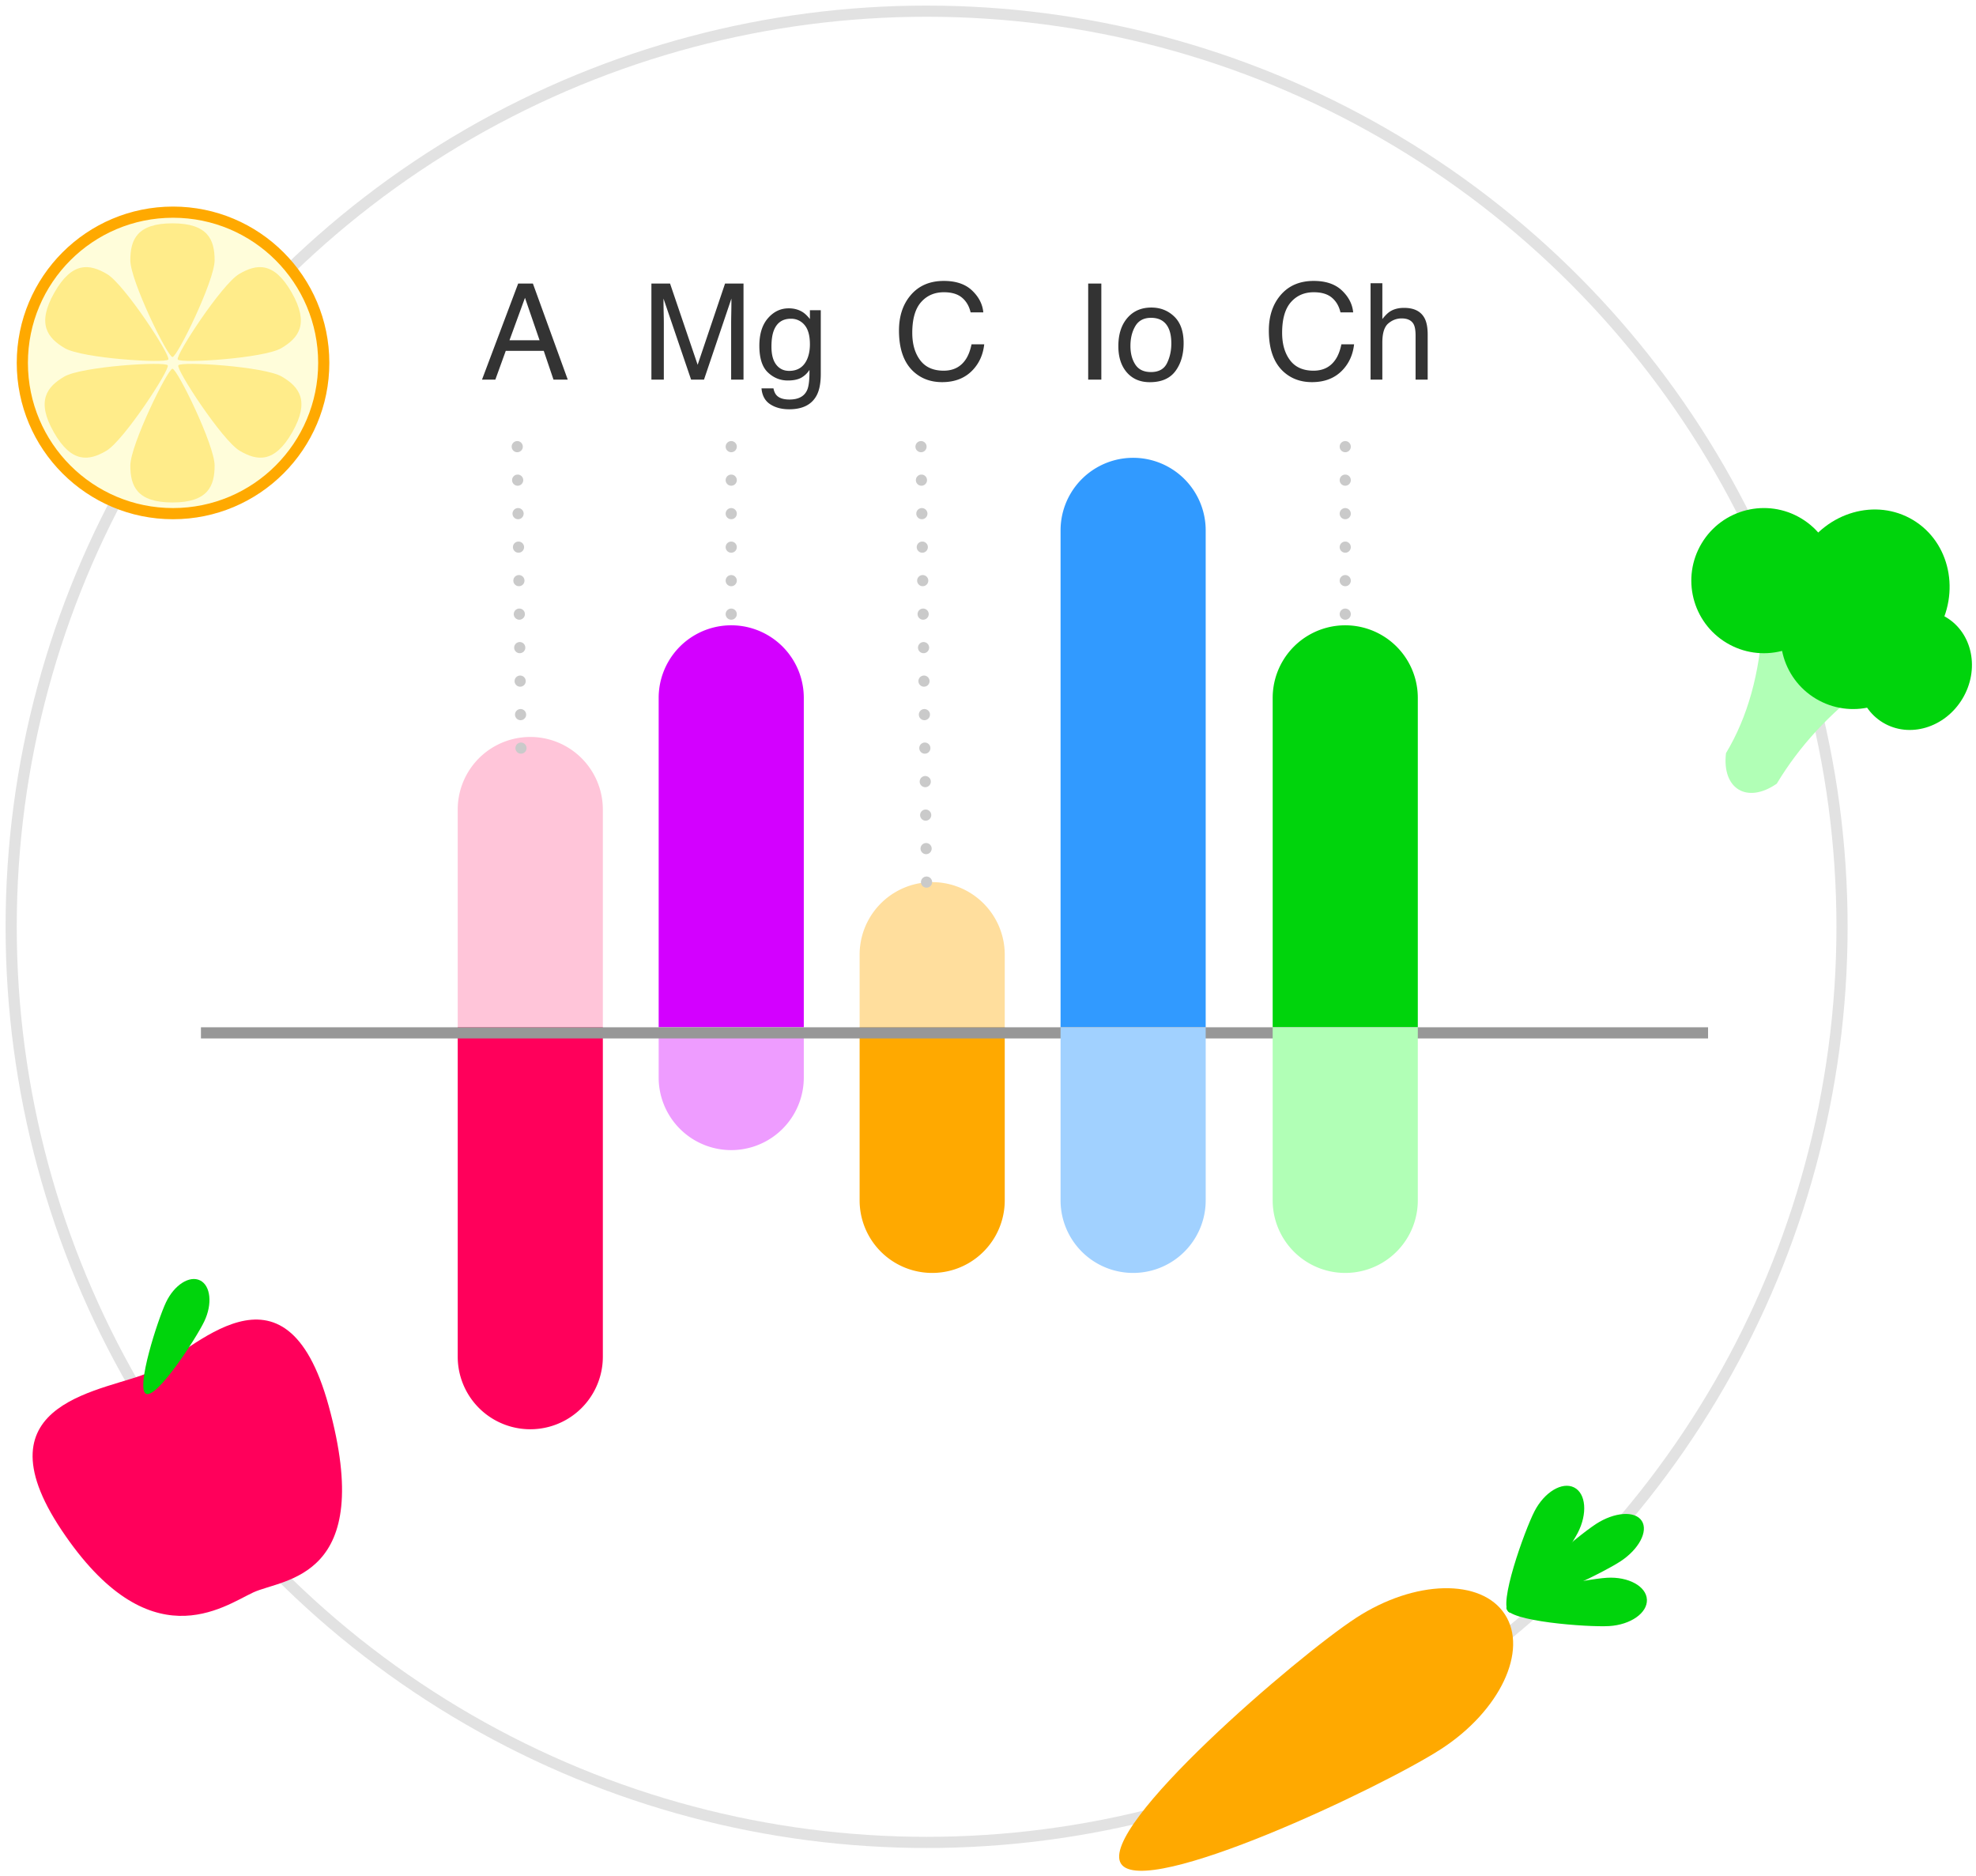 <svg width="177" height="168" viewBox="0 0 177 168" xmlns="http://www.w3.org/2000/svg"><g transform="translate(-3 1)" fill="none" fill-rule="evenodd"><circle stroke="#E2E2E2" cx="86" cy="82" r="82"/><path d="M87.541 24.158c1.09 0 1.936.287 2.537.862.602.574.936 1.226 1.002 1.957h-1.137c-.129-.555-.385-.995-.77-1.319-.385-.324-.925-.486-1.62-.486-.848 0-1.532.298-2.054.893-.521.596-.782 1.51-.782 2.74 0 1.008.235 1.825.706 2.452.47.627 1.173.94 2.106.94.86 0 1.514-.33 1.963-.99.238-.348.416-.805.533-1.371h1.137c-.101.906-.437 1.666-1.008 2.28-.683.738-1.605 1.107-2.765 1.107-1 0-1.84-.303-2.52-.909-.894-.8-1.342-2.037-1.342-3.709 0-1.27.336-2.31 1.008-3.123.727-.882 1.729-1.324 3.006-1.324zM100.474 24.393h1.178V33h-1.178v-8.607zm5.62 7.927c.699 0 1.178-.264 1.438-.794.26-.529.39-1.118.39-1.766 0-.586-.094-1.063-.281-1.43-.297-.578-.809-.867-1.536-.867-.644 0-1.113.246-1.406.738-.293.492-.44 1.086-.44 1.781 0 .668.147 1.225.44 1.67.293.446.758.668 1.395.668zm.04-5.777c.81 0 1.493.27 2.052.809.558.539.837 1.332.837 2.378 0 1.012-.246 1.848-.738 2.508-.492.66-1.256.99-2.29.99-.864 0-1.55-.291-2.058-.875-.507-.584-.761-1.369-.761-2.353 0-1.055.267-1.895.803-2.52.535-.625 1.253-.937 2.156-.937zM120.671 24.158c1.09 0 1.936.287 2.537.862.602.574.936 1.226 1.002 1.957h-1.137c-.128-.555-.385-.995-.77-1.319-.385-.324-.925-.486-1.62-.486-.848 0-1.532.298-2.054.893-.521.596-.782 1.51-.782 2.74 0 1.008.235 1.825.706 2.452.47.627 1.173.94 2.106.94.86 0 1.514-.33 1.963-.99.239-.348.416-.805.533-1.371h1.137c-.101.906-.437 1.666-1.008 2.28-.683.738-1.605 1.107-2.765 1.107-1 0-1.84-.303-2.52-.909-.894-.8-1.342-2.037-1.342-3.709 0-1.27.336-2.31 1.008-3.123.727-.882 1.729-1.324 3.006-1.324zm5.099.205h1.054v3.211c.25-.316.475-.539.674-.668.34-.222.764-.334 1.272-.334.91 0 1.527.319 1.851.955.176.348.264.83.264 1.448V33H129.8v-3.955c0-.461-.059-.799-.176-1.014-.191-.344-.55-.515-1.078-.515-.438 0-.834.15-1.19.45-.355.302-.533.87-.533 1.706V33h-1.054v-8.637zM61.35 24.393h1.67l2.472 7.277 2.455-7.277H69.6V33h-1.108v-5.08c0-.176.004-.467.012-.873.008-.406.012-.842.012-1.307L66.06 33h-1.155l-2.472-7.26v.264c0 .21.005.532.014.964.01.431.015.749.015.952V33H61.35v-8.607zm12.3 2.22c.492 0 .921.121 1.288.364.2.136.403.335.61.597v-.79h.973v5.706c0 .797-.118 1.426-.352 1.887-.438.852-1.264 1.277-2.479 1.277-.675 0-1.244-.151-1.705-.454-.46-.303-.718-.776-.773-1.42h1.072c.051.28.153.497.305.65.238.234.613.351 1.125.351.808 0 1.338-.285 1.588-.855.148-.336.217-.936.205-1.799a2.07 2.07 0 01-.762.715c-.297.156-.69.234-1.178.234-.68 0-1.274-.241-1.784-.723-.51-.483-.764-1.28-.764-2.394 0-1.05.256-1.871.77-2.461.514-.59 1.134-.885 1.86-.885zm1.898 3.223c0-.777-.16-1.354-.48-1.729a1.54 1.54 0 00-1.225-.562c-.742 0-1.25.348-1.524 1.043-.144.371-.216.857-.216 1.459 0 .707.143 1.245.43 1.614.287.37.673.554 1.157.554.758 0 1.291-.342 1.6-1.026.172-.386.258-.837.258-1.353zM51.332 29.473l-1.307-3.803-1.388 3.803h2.695zm-1.916-5.08h1.318L53.857 33H52.58l-.873-2.578h-3.404L47.37 33h-1.195l3.24-8.607z" fill="#333" fill-rule="nonzero"/><path d="M44 91h13v29.5a6.5 6.5 0 11-13 0V91z" fill="#FF005B"/><path d="M44 91h13V71.5a6.5 6.5 0 10-13 0V91z" fill="#FF005B" opacity=".229"/><path d="M62 91h13V61.5a6.5 6.5 0 10-13 0V91z" fill="#D300FF"/><path d="M62 91h13v4.5a6.5 6.5 0 11-13 0V91z" fill="#EE9CFF"/><path d="M80 91h13v15.5a6.5 6.5 0 11-13 0V91z" fill="#FFA900"/><path d="M80 91h13v-6.5a6.5 6.5 0 10-13 0V91z" fill="#FFA900" opacity=".386"/><path d="M98 91h13V46.5a6.5 6.5 0 10-13 0V91z" fill="#319AFF"/><path d="M117 91h13V61.5a6.5 6.5 0 10-13 0V91z" fill="#00D40C"/><path d="M21 91.5h135" stroke="#979797"/><path d="M98 91h13v15.5a6.5 6.5 0 11-13 0V91z" fill="#A1D1FF"/><path d="M117 91h13v15.5a6.5 6.5 0 11-13 0V91z" fill="#B1FFB6"/><path d="M123.5 39v16M85.5 39l.5 39.5M49.332 39l.336 27M68.5 39v16.5" stroke="#CACACA" stroke-linecap="round" stroke-dasharray="0,3"/><path d="M103.417 165.91c2.105 3.242 23.44-6.876 28.69-10.286 5.251-3.41 7.8-8.802 5.695-12.044-2.106-3.242-8.069-3.107-13.319.303s-23.172 18.785-21.066 22.027z" fill="#FFA900"/><path d="M137.933 143.003c.055 1.195 7.285 1.737 9.207 1.623 1.922-.114 3.437-1.175 3.382-2.37-.054-1.194-1.656-2.07-3.578-1.956-1.923.114-9.065 1.509-9.01 2.703z" fill="#00D40C"/><path d="M138.194 143.405c-1.069-.535 1.377-7.36 2.263-9.07.886-1.71 2.47-2.662 3.54-2.126 1.07.535 1.218 2.355.332 4.065-.886 1.71-5.065 7.667-6.135 7.131z" fill="#00D40C"/><path d="M139.158 142.285c-.602-.926 5.134-5.719 6.8-6.8 1.664-1.081 3.501-1.207 4.103-.28.601.926-.26 2.553-1.925 3.635-1.665 1.08-8.376 4.371-8.978 3.445z" fill="#00D40C"/><g transform="translate(5 18)"><circle stroke="#FFA900" fill="#FFFDDA" cx="13.5" cy="13.5" r="13.5"/><path d="M13.449 12.975c-.428 0-3.775-6.836-3.775-8.664 0-1.829.583-3.311 3.775-3.311s3.775 1.482 3.775 3.31c0 1.83-3.347 8.665-3.775 8.665zm0 1.05c.428 0 3.775 6.836 3.775 8.664 0 1.829-.583 3.311-3.775 3.311s-3.775-1.482-3.775-3.31c0-1.83 3.347-8.665 3.775-8.665zm.473-.833c-.214-.376 3.94-6.738 5.5-7.653 1.558-.914 3.113-1.142 4.71 1.666 1.595 2.808.623 4.062-.936 4.976-1.559.915-9.06 1.388-9.274 1.011zm-.895.526c.214.376-3.94 6.738-5.5 7.653-1.558.914-3.113 1.142-4.71-1.666-1.595-2.808-.623-4.062.936-4.976 1.559-.914 9.06-1.388 9.274-1.011zm.946 0c.214-.377 7.715.097 9.274 1.01 1.56.915 2.531 2.169.935 4.977-1.596 2.808-3.15 2.58-4.71 1.666-1.558-.915-5.713-7.277-5.499-7.653zm-.895-.526c-.214.377-7.715-.096-9.274-1.01-1.559-.915-2.531-2.169-.935-4.977 1.596-2.808 3.15-2.58 4.71-1.666 1.559.915 5.713 7.277 5.499 7.653z" fill="#FFEC8A"/></g><g><path d="M25.679 141.616c2.693-1.256 11.041-1.152 6.76-16.719-3.911-14.223-12.247-4.779-15.974-3.04-3.727 1.738-15.8 2.44-7.939 14.191 7.86 11.751 14.46 6.824 17.153 5.568z" fill="#FF005B"/><path d="M16.083 123.823c.947.471 4.479-4.941 5.218-6.492.74-1.55.572-3.189-.375-3.66-.946-.473-2.313.401-3.053 1.952-.74 1.55-2.736 7.728-1.79 8.2z" fill="#00D40C"/></g><g transform="rotate(31 14.276 310.047)"><path d="M8.42 15.632h11c-1.628 3.937-2.442 7.867-2.442 11.79-1.327 2.947-3.98 2.947-5.307 0 0-3.765-1.084-7.694-3.252-11.79z" fill="#B1FFB6"/><circle fill="#00D40C" cx="6.624" cy="12.432" r="6.5"/><circle fill="#00D40C" cx="16.056" cy="12.598" r="6.5"/><ellipse fill="#00D40C" cx="15.282" cy="8.396" rx="7" ry="7.5"/><ellipse fill="#00D40C" cx="22.316" cy="12.337" rx="5" ry="5.5"/></g></g></svg>